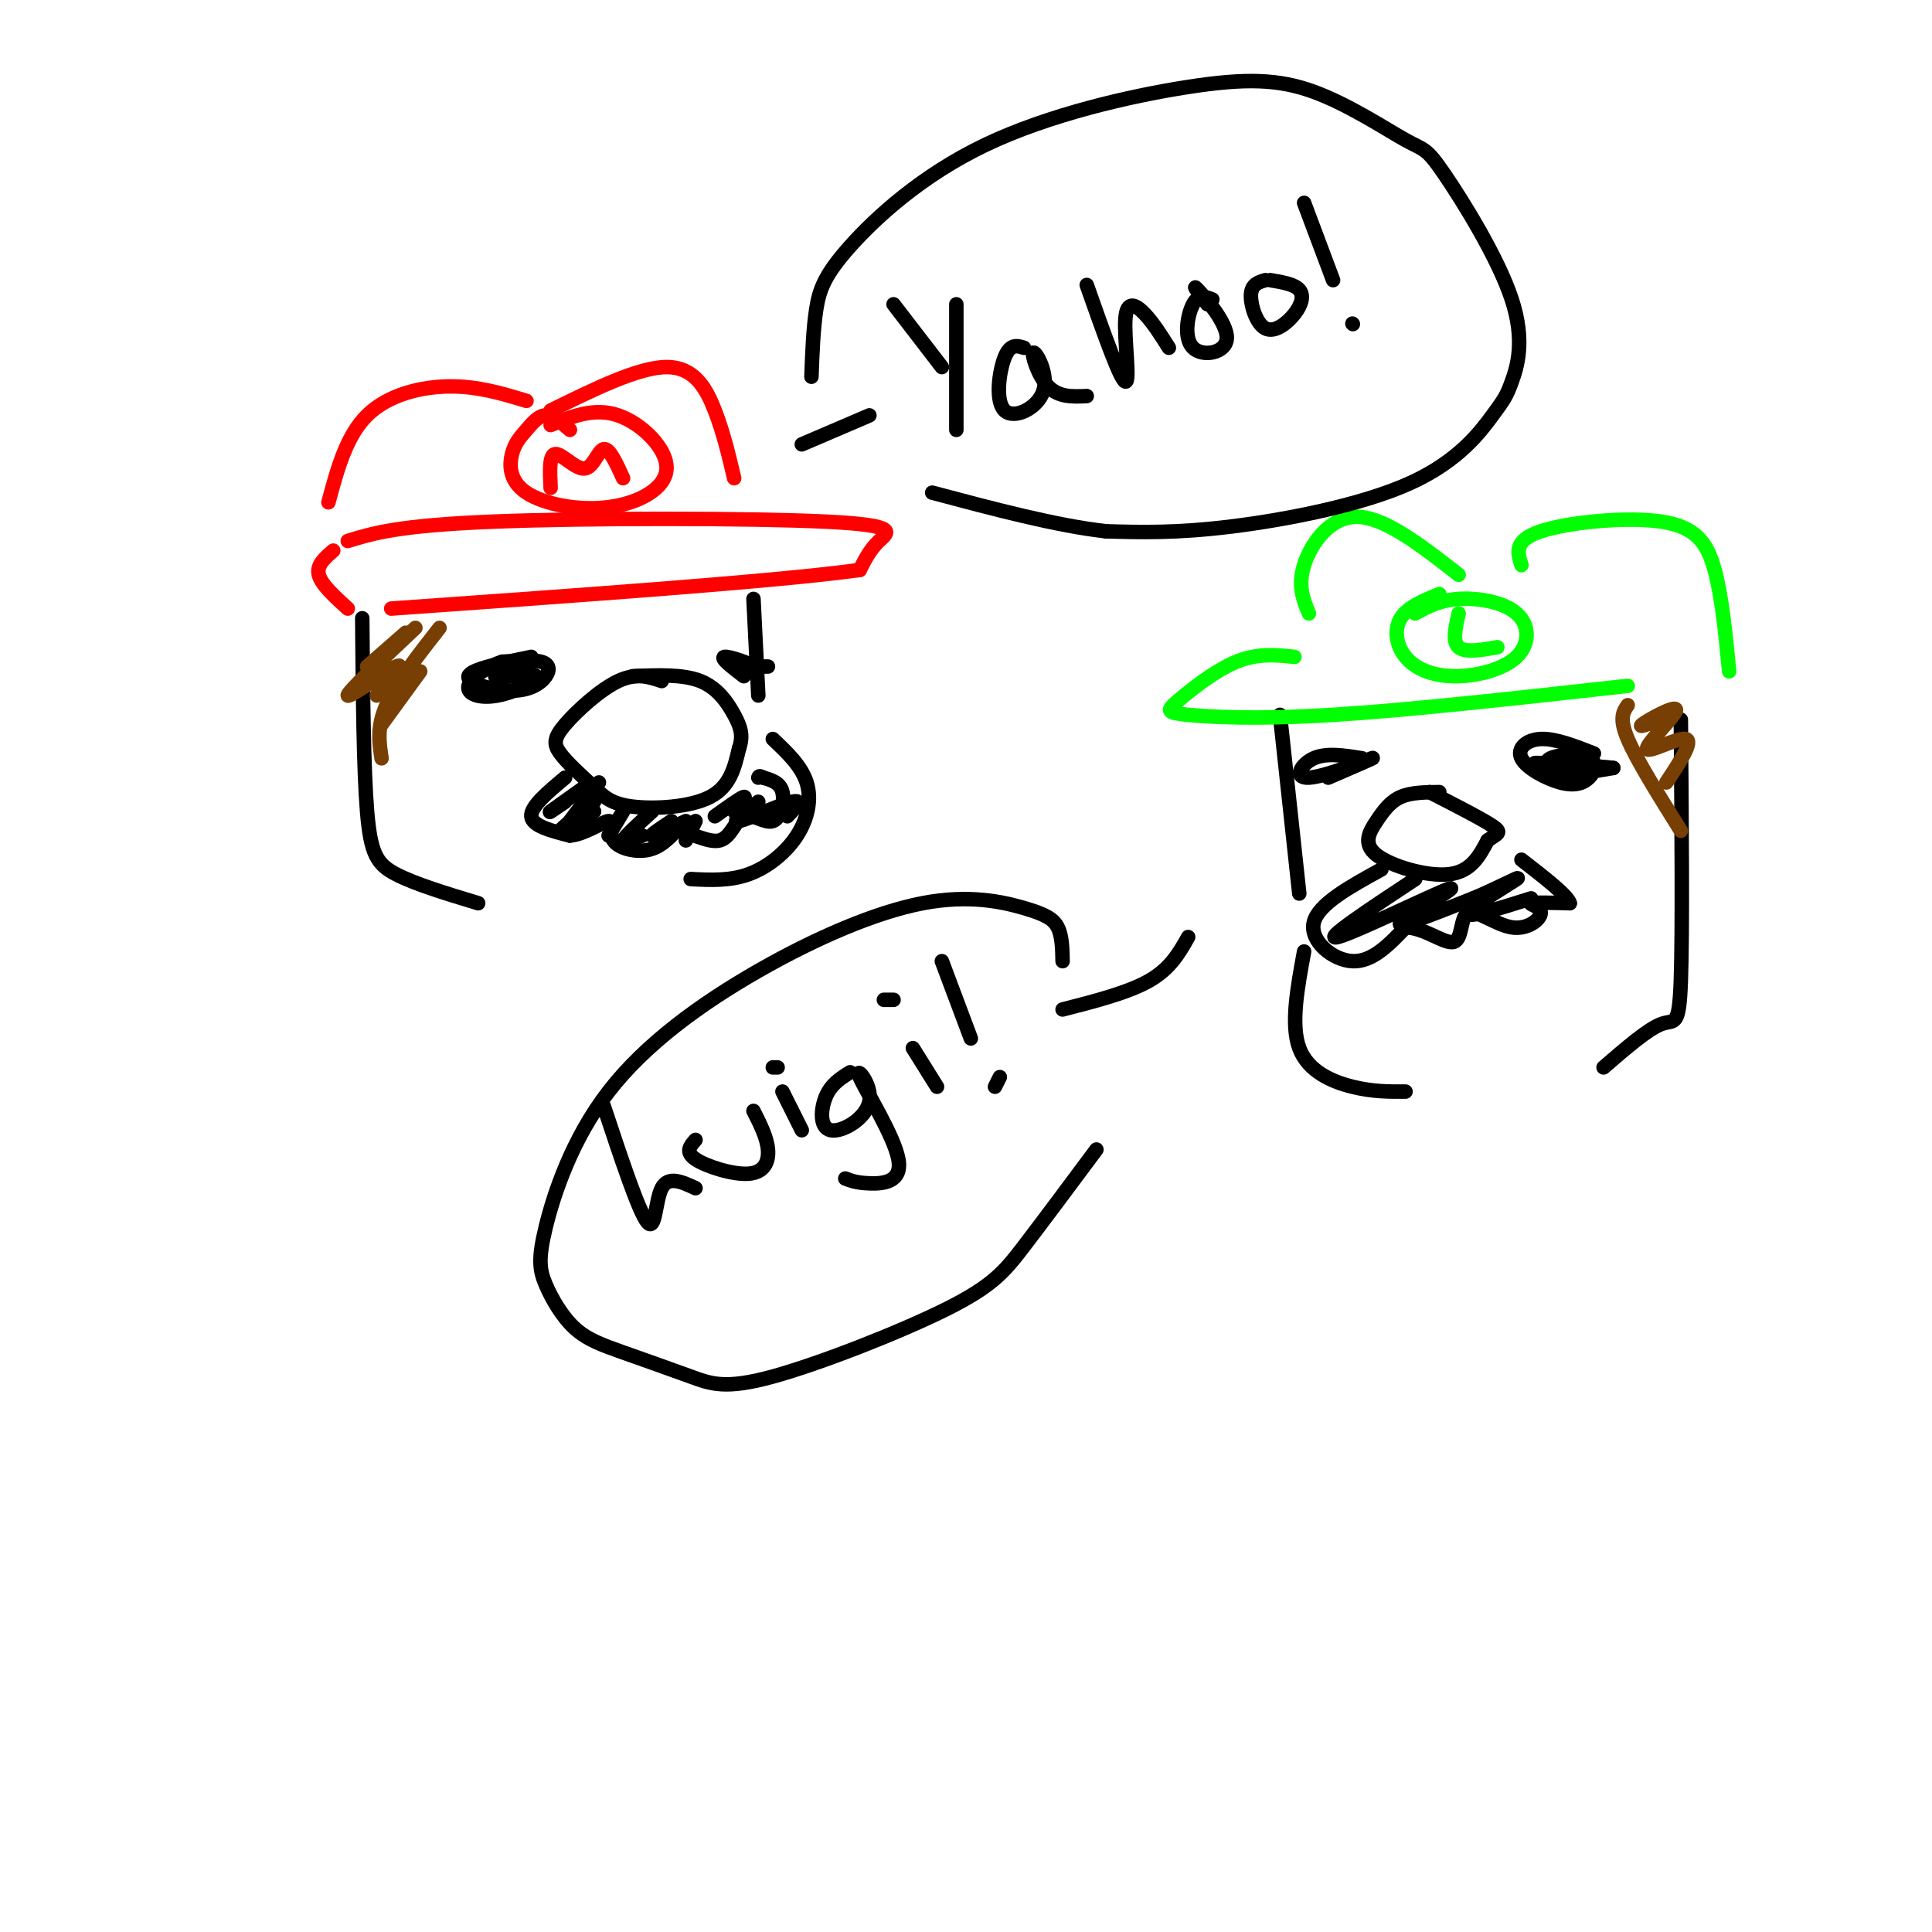<svg viewBox='0 0 400 400' version='1.1' xmlns='http://www.w3.org/2000/svg' xmlns:xlink='http://www.w3.org/1999/xlink'><g fill='none' stroke='rgb(0,0,0)' stroke-width='3' stroke-linecap='round' stroke-linejoin='round'><path d='M156,124c0.000,0.000 1.000,20.000 1,20'/><path d='M160,153c2.958,2.792 5.917,5.583 7,9c1.083,3.417 0.292,7.458 -2,11c-2.292,3.542 -6.083,6.583 -10,8c-3.917,1.417 -7.958,1.208 -12,1'/><path d='M75,128c0.133,15.578 0.267,31.156 1,40c0.733,8.844 2.067,10.956 6,13c3.933,2.044 10.467,4.022 17,6'/><path d='M137,141c-2.631,-0.881 -5.262,-1.762 -9,0c-3.738,1.762 -8.583,6.167 -11,9c-2.417,2.833 -2.405,4.095 -1,6c1.405,1.905 4.202,4.452 7,7'/><path d='M123,163c2.012,1.988 3.542,3.458 8,4c4.458,0.542 11.845,0.155 16,-2c4.155,-2.155 5.077,-6.077 6,-10'/><path d='M153,155c0.952,-2.726 0.333,-4.542 -1,-7c-1.333,-2.458 -3.381,-5.560 -7,-7c-3.619,-1.440 -8.810,-1.220 -14,-1'/><path d='M117,161c-3.583,3.000 -7.167,6.000 -7,8c0.167,2.000 4.083,3.000 8,4'/><path d='M118,173c3.081,-0.258 6.785,-2.904 8,-3c1.215,-0.096 -0.057,2.359 1,4c1.057,1.641 4.445,2.469 7,2c2.555,-0.469 4.278,-2.234 6,-4'/><path d='M140,172c2.749,0.177 6.621,2.619 9,2c2.379,-0.619 3.267,-4.300 5,-5c1.733,-0.700 4.313,1.581 6,1c1.687,-0.581 2.482,-4.023 2,-6c-0.482,-1.977 -2.241,-2.488 -4,-3'/><path d='M158,161c-0.833,-0.500 -0.917,-0.250 -1,0'/><path d='M121,163c-3.167,2.250 -6.333,4.500 -7,5c-0.667,0.500 1.167,-0.750 3,-2'/><path d='M124,162c0.000,0.000 -6.000,8.000 -6,8'/><path d='M123,168c-3.500,2.167 -7.000,4.333 -7,4c0.000,-0.333 3.500,-3.167 7,-6'/><path d='M129,168c0.000,0.000 -3.000,5.000 -3,5'/><path d='M135,168c-2.833,2.583 -5.667,5.167 -6,6c-0.333,0.833 1.833,-0.083 4,-1'/><path d='M139,170c-2.250,1.500 -4.500,3.000 -4,3c0.500,0.000 3.750,-1.500 7,-3'/><path d='M144,170c0.000,0.000 -2.000,4.000 -2,4'/><path d='M148,169c2.667,-1.917 5.333,-3.833 6,-4c0.667,-0.167 -0.667,1.417 -2,3'/><path d='M157,166c-2.933,2.200 -5.867,4.400 -4,4c1.867,-0.400 8.533,-3.400 11,-4c2.467,-0.600 0.733,1.200 -1,3'/><path d='M110,136c-6.306,1.284 -12.612,2.568 -13,4c-0.388,1.432 5.144,3.013 9,3c3.856,-0.013 6.038,-1.619 7,-3c0.962,-1.381 0.703,-2.537 -1,-3c-1.703,-0.463 -4.852,-0.231 -8,0'/><path d='M104,137c-3.020,0.946 -6.569,3.312 -7,5c-0.431,1.688 2.256,2.700 6,2c3.744,-0.700 8.547,-3.112 8,-4c-0.547,-0.888 -6.442,-0.254 -8,0c-1.558,0.254 1.221,0.127 4,0'/><path d='M107,140c0.667,0.000 0.333,0.000 0,0'/><path d='M153,138c3.000,0.000 6.000,0.000 6,0c0.000,0.000 -3.000,0.000 -6,0'/><path d='M153,138c0.155,0.167 3.542,0.583 3,0c-0.542,-0.583 -5.012,-2.167 -6,-2c-0.988,0.167 1.506,2.083 4,4'/></g>
<g fill='none' stroke='rgb(255,0,0)' stroke-width='3' stroke-linecap='round' stroke-linejoin='round'><path d='M109,83c-5.044,-1.533 -10.089,-3.067 -16,-3c-5.911,0.067 -12.689,1.733 -17,6c-4.311,4.267 -6.156,11.133 -8,18'/><path d='M114,85c9.111,-4.489 18.222,-8.978 24,-9c5.778,-0.022 8.222,4.422 10,9c1.778,4.578 2.889,9.289 4,14'/><path d='M72,112c5.226,-1.607 10.452,-3.214 30,-4c19.548,-0.786 53.417,-0.750 69,0c15.583,0.750 12.881,2.214 11,4c-1.881,1.786 -2.940,3.893 -4,6'/><path d='M178,118c-16.833,2.333 -56.917,5.167 -97,8'/><path d='M69,114c-1.750,1.500 -3.500,3.000 -3,5c0.500,2.000 3.250,4.500 6,7'/><path d='M118,89c-1.747,-1.512 -3.493,-3.023 -5,-3c-1.507,0.023 -2.773,1.581 -4,3c-1.227,1.419 -2.415,2.699 -3,5c-0.585,2.301 -0.565,5.622 3,8c3.565,2.378 10.677,3.813 17,3c6.323,-0.813 11.856,-3.873 12,-8c0.144,-4.127 -5.102,-9.322 -10,-11c-4.898,-1.678 -9.449,0.161 -14,2'/><path d='M114,101c-0.161,-3.452 -0.321,-6.905 1,-7c1.321,-0.095 4.125,3.167 6,3c1.875,-0.167 2.821,-3.762 4,-4c1.179,-0.238 2.589,2.881 4,6'/></g>
<g fill='none' stroke='rgb(120,63,4)' stroke-width='3' stroke-linecap='round' stroke-linejoin='round'><path d='M91,130c-4.500,5.750 -9.000,11.500 -11,16c-2.000,4.500 -1.500,7.750 -1,11'/><path d='M84,131c0.000,0.000 -8.000,7.000 -8,7'/><path d='M86,130c-7.111,6.711 -14.222,13.422 -14,14c0.222,0.578 7.778,-4.978 10,-6c2.222,-1.022 -0.889,2.489 -4,6'/><path d='M87,139c0.000,0.000 -8.000,11.000 -8,11'/></g>
<g fill='none' stroke='rgb(0,0,0)' stroke-width='3' stroke-linecap='round' stroke-linejoin='round'><path d='M185,63c0.000,0.000 10.000,13.000 10,13'/><path d='M198,63c0.000,0.000 0.000,26.000 0,26'/><path d='M212,72c-1.429,-0.443 -2.857,-0.885 -4,2c-1.143,2.885 -2.000,9.099 0,11c2.000,1.901 6.856,-0.511 8,-4c1.144,-3.489 -1.423,-8.055 -2,-8c-0.577,0.055 0.835,4.730 3,7c2.165,2.270 5.082,2.135 8,2'/><path d='M225,59c3.470,9.851 6.940,19.702 8,20c1.060,0.298 -0.292,-8.958 0,-13c0.292,-4.042 2.226,-2.869 4,-1c1.774,1.869 3.387,4.435 5,7'/><path d='M251,62c-1.427,-0.573 -2.855,-1.145 -4,1c-1.145,2.145 -2.008,7.008 0,9c2.008,1.992 6.887,1.113 7,-2c0.113,-3.113 -4.539,-8.461 -6,-10c-1.461,-1.539 0.270,0.730 2,3'/><path d='M262,58c-1.443,0.421 -2.887,0.842 -3,3c-0.113,2.158 1.104,6.053 3,7c1.896,0.947 4.472,-1.053 6,-3c1.528,-1.947 2.008,-3.842 1,-5c-1.008,-1.158 -3.504,-1.579 -6,-2'/><path d='M270,42c0.000,0.000 6.000,16.000 6,16'/><path d='M280,67c0.000,0.000 0.100,0.100 0.1,0.1'/><path d='M265,148c0.000,0.000 4.000,37.000 4,37'/><path d='M270,197c-1.400,7.578 -2.800,15.156 -1,20c1.800,4.844 6.800,6.956 11,8c4.200,1.044 7.600,1.022 11,1'/><path d='M348,149c0.178,22.000 0.356,44.000 0,54c-0.356,10.000 -1.244,8.000 -4,9c-2.756,1.000 -7.378,5.000 -12,9'/><path d='M298,164c-2.922,0.026 -5.844,0.051 -8,1c-2.156,0.949 -3.547,2.821 -5,5c-1.453,2.179 -2.968,4.663 0,7c2.968,2.337 10.419,4.525 15,4c4.581,-0.525 6.290,-3.762 8,-7'/><path d='M308,174c2.044,-1.444 3.156,-1.556 1,-3c-2.156,-1.444 -7.578,-4.222 -13,-7'/><path d='M286,180c-6.556,3.600 -13.111,7.200 -14,11c-0.889,3.800 3.889,7.800 8,8c4.111,0.200 7.556,-3.400 11,-7'/><path d='M291,192c3.901,0.020 8.153,3.571 10,3c1.847,-0.571 1.291,-5.263 3,-6c1.709,-0.737 5.685,2.483 9,3c3.315,0.517 5.969,-1.668 6,-3c0.031,-1.332 -2.563,-1.809 -2,-2c0.563,-0.191 4.281,-0.095 8,0'/><path d='M325,187c-0.333,-1.500 -5.167,-5.250 -10,-9'/><path d='M293,182c-9.750,6.440 -19.500,12.881 -16,12c3.500,-0.881 20.250,-9.083 23,-10c2.750,-0.917 -8.500,5.452 -10,7c-1.500,1.548 6.750,-1.726 15,-5'/><path d='M305,186c5.107,-2.131 10.375,-4.958 9,-4c-1.375,0.958 -9.393,5.702 -10,7c-0.607,1.298 6.196,-0.851 13,-3'/><path d='M330,156c-3.998,-1.569 -7.995,-3.139 -11,-3c-3.005,0.139 -5.017,1.985 -4,4c1.017,2.015 5.064,4.198 8,5c2.936,0.802 4.762,0.223 6,-1c1.238,-1.223 1.889,-3.091 0,-4c-1.889,-0.909 -6.316,-0.860 -8,0c-1.684,0.860 -0.624,2.531 2,3c2.624,0.469 6.812,-0.266 11,-1'/><path d='M334,159c-2.512,-0.393 -14.292,-0.875 -16,-1c-1.708,-0.125 6.655,0.107 9,0c2.345,-0.107 -1.327,-0.554 -5,-1'/><path d='M282,157c-3.673,-0.595 -7.345,-1.190 -10,0c-2.655,1.190 -4.292,4.167 -1,4c3.292,-0.167 11.512,-3.476 13,-4c1.488,-0.524 -3.756,1.738 -9,4'/></g>
<g fill='none' stroke='rgb(0,255,0)' stroke-width='3' stroke-linecap='round' stroke-linejoin='round'><path d='M268,136c-3.794,-0.402 -7.589,-0.804 -12,1c-4.411,1.804 -9.440,5.813 -12,8c-2.560,2.187 -2.651,2.550 2,3c4.651,0.450 14.043,0.986 30,0c15.957,-0.986 38.478,-3.493 61,-6'/><path d='M271,127c-1.178,-2.844 -2.356,-5.689 -1,-10c1.356,-4.311 5.244,-10.089 11,-10c5.756,0.089 13.378,6.044 21,12'/><path d='M315,117c-0.827,-2.560 -1.655,-5.119 4,-7c5.655,-1.881 17.792,-3.083 25,-2c7.208,1.083 9.488,4.452 11,10c1.512,5.548 2.256,13.274 3,21'/><path d='M298,123c-3.291,1.344 -6.582,2.687 -8,5c-1.418,2.313 -0.964,5.595 1,8c1.964,2.405 5.438,3.935 10,4c4.562,0.065 10.213,-1.333 13,-4c2.787,-2.667 2.712,-6.603 0,-9c-2.712,-2.397 -8.061,-3.256 -12,-3c-3.939,0.256 -6.470,1.628 -9,3'/><path d='M302,127c-0.667,2.917 -1.333,5.833 0,7c1.333,1.167 4.667,0.583 8,0'/></g>
<g fill='none' stroke='rgb(120,63,4)' stroke-width='3' stroke-linecap='round' stroke-linejoin='round'><path d='M337,146c-0.917,1.333 -1.833,2.667 0,7c1.833,4.333 6.417,11.667 11,19'/><path d='M346,148c-3.581,1.458 -7.161,2.915 -6,2c1.161,-0.915 7.064,-4.204 7,-3c-0.064,1.204 -6.094,6.901 -6,8c0.094,1.099 6.313,-2.400 8,-2c1.687,0.400 -1.156,4.700 -4,9'/></g>
<g fill='none' stroke='rgb(0,0,0)' stroke-width='3' stroke-linecap='round' stroke-linejoin='round'><path d='M166,92c0.000,0.000 14.000,-6.000 14,-6'/><path d='M168,78c0.184,-4.988 0.369,-9.976 1,-14c0.631,-4.024 1.710,-7.084 7,-13c5.290,-5.916 14.792,-14.688 28,-21c13.208,-6.312 30.124,-10.163 42,-12c11.876,-1.837 18.714,-1.660 26,1c7.286,2.660 15.022,7.802 19,10c3.978,2.198 4.200,1.452 8,7c3.800,5.548 11.178,17.389 14,26c2.822,8.611 1.088,13.993 0,17c-1.088,3.007 -1.529,3.641 -4,7c-2.471,3.359 -6.973,9.443 -17,14c-10.027,4.557 -25.579,7.588 -37,9c-11.421,1.412 -18.710,1.206 -26,1'/><path d='M229,110c-10.333,-1.167 -23.167,-4.583 -36,-8'/><path d='M125,229c3.622,10.911 7.244,21.822 9,24c1.756,2.178 1.644,-4.378 3,-7c1.356,-2.622 4.178,-1.311 7,0'/><path d='M144,236c-1.107,1.250 -2.214,2.500 0,4c2.214,1.500 7.750,3.250 11,3c3.250,-0.250 4.214,-2.500 4,-5c-0.214,-2.500 -1.607,-5.250 -3,-8'/><path d='M162,226c0.000,0.000 4.000,8.000 4,8'/><path d='M160,221c0.000,0.000 1.000,0.000 1,0'/><path d='M176,222c-1.947,1.213 -3.894,2.426 -5,5c-1.106,2.574 -1.370,6.508 1,7c2.370,0.492 7.372,-2.459 8,-6c0.628,-3.541 -3.120,-7.671 -2,-5c1.120,2.671 7.109,12.142 8,17c0.891,4.858 -3.317,5.102 -6,5c-2.683,-0.102 -3.842,-0.551 -5,-1'/><path d='M189,217c0.000,0.000 5.000,8.000 5,8'/><path d='M185,207c0.000,0.000 -2.000,0.000 -2,0'/><path d='M195,199c0.000,0.000 6.000,16.000 6,16'/><path d='M207,223c0.000,0.000 -1.000,2.000 -1,2'/><path d='M246,194c-1.833,3.250 -3.667,6.500 -8,9c-4.333,2.500 -11.167,4.250 -18,6'/><path d='M220,199c-0.051,-2.610 -0.102,-5.220 -1,-7c-0.898,-1.780 -2.644,-2.730 -7,-4c-4.356,-1.270 -11.321,-2.862 -21,-1c-9.679,1.862 -22.070,7.176 -34,14c-11.930,6.824 -23.399,15.156 -31,25c-7.601,9.844 -11.334,21.200 -13,28c-1.666,6.800 -1.264,9.046 0,12c1.264,2.954 3.389,6.618 6,9c2.611,2.382 5.709,3.481 10,5c4.291,1.519 9.774,3.457 14,5c4.226,1.543 7.195,2.692 17,0c9.805,-2.692 26.448,-9.225 36,-14c9.552,-4.775 12.015,-7.793 16,-13c3.985,-5.207 9.493,-12.604 15,-20'/></g>
</svg>